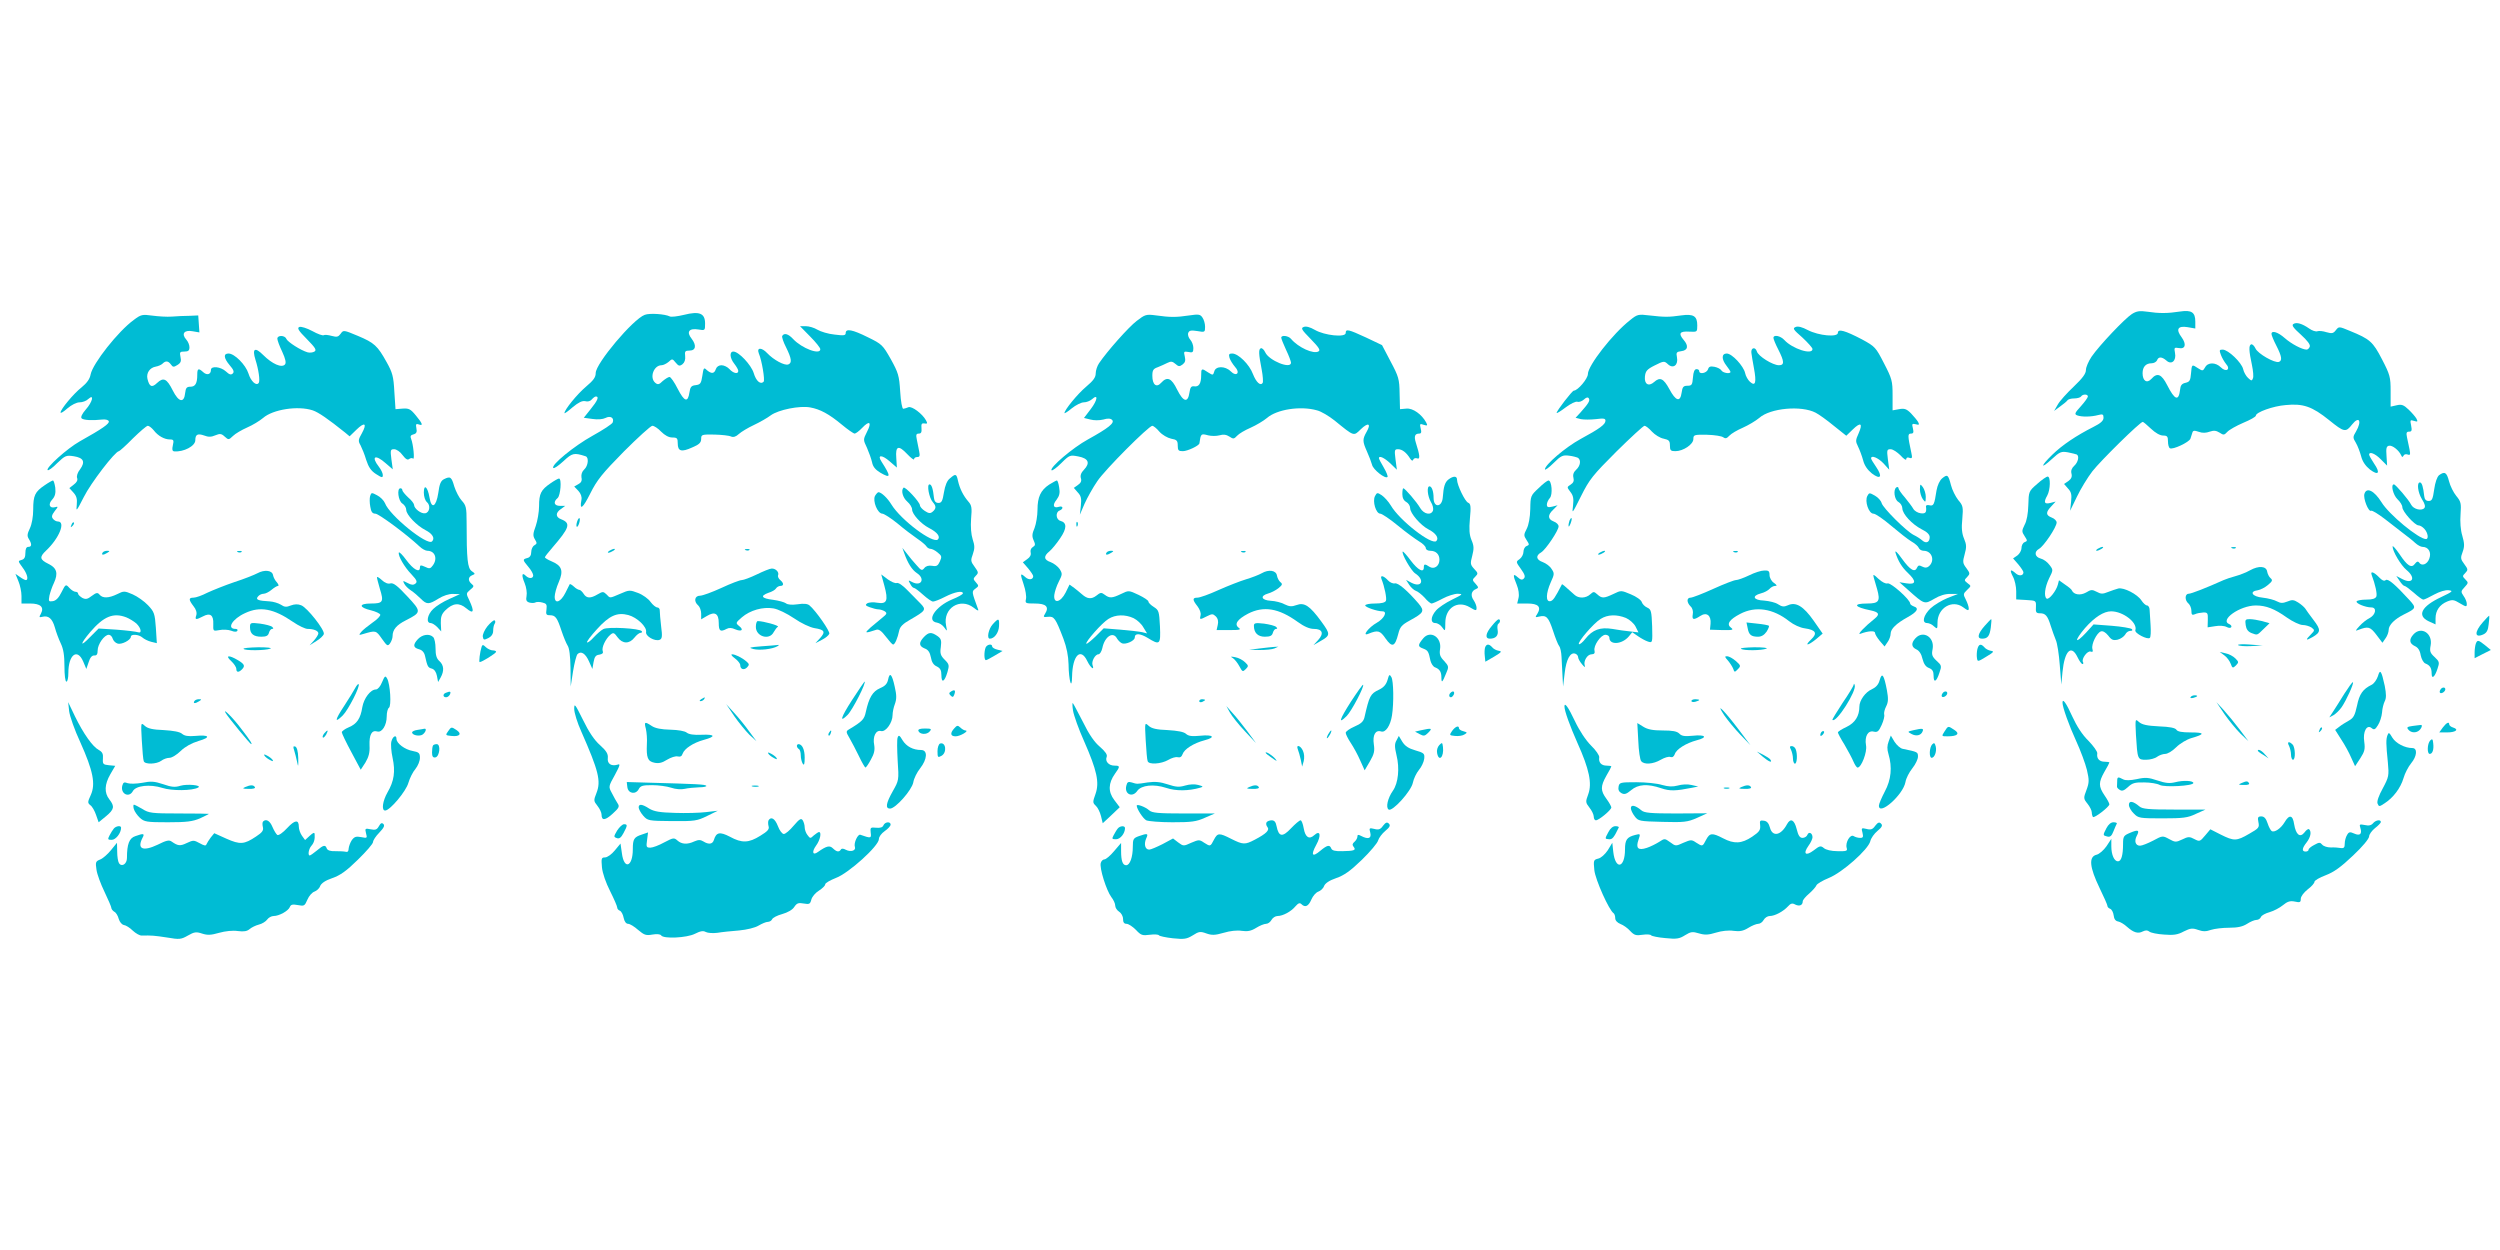 <?xml version="1.0" standalone="no"?>
<!DOCTYPE svg PUBLIC "-//W3C//DTD SVG 20010904//EN"
 "http://www.w3.org/TR/2001/REC-SVG-20010904/DTD/svg10.dtd">
<svg version="1.0" xmlns="http://www.w3.org/2000/svg"
 width="1280pt" height="640pt" viewBox="0 0 1280 640"
 preserveAspectRatio="xMidYMid meet">
<g transform="translate(0,640) scale(0.1,-0.1)"
fill="#00bcd4" stroke="none">
<path d="M10915 4792 c-36 -23 -166 -160 -206 -218 -16 -24 -29 -54 -29 -68 0
-19 -17 -42 -62 -85 -35 -33 -72 -74 -82 -92 l-19 -33 31 23 c17 12 34 26 37
31 4 6 19 10 35 10 16 0 32 5 35 10 8 13 35 13 35 0 0 -5 -16 -28 -36 -50 -32
-35 -34 -41 -18 -47 22 -8 70 -8 107 2 23 6 27 4 27 -14 0 -15 -14 -28 -52
-47 -87 -44 -160 -93 -210 -142 -61 -59 -63 -78 -3 -23 41 38 49 41 83 35 20
-4 40 -9 45 -11 14 -8 7 -40 -13 -58 -13 -12 -18 -25 -14 -40 4 -16 -1 -27
-16 -38 l-22 -15 20 -23 c17 -18 20 -31 16 -68 l-5 -46 35 72 c19 40 55 99 79
130 42 54 244 253 258 253 3 0 22 -16 42 -35 22 -21 46 -35 62 -35 21 0 25 -5
25 -29 0 -17 4 -33 10 -36 14 -9 99 31 105 49 3 9 7 23 10 31 3 11 10 12 33 4
19 -7 37 -6 56 1 21 7 32 6 50 -5 21 -14 24 -13 40 4 9 10 46 31 81 46 36 15
65 31 65 37 0 17 88 49 152 54 90 9 136 -7 223 -77 78 -63 85 -64 118 -22 36
45 51 18 20 -36 -17 -28 -17 -32 -1 -58 9 -15 21 -47 27 -69 7 -28 23 -50 45
-68 44 -33 55 -18 21 31 -14 21 -25 41 -25 45 0 18 31 6 60 -24 l32 -32 -3 49
c-3 40 -1 50 13 53 17 3 50 -23 62 -49 4 -10 8 -11 12 -2 3 7 12 9 21 6 13 -5
15 -1 10 25 -4 18 -10 46 -13 62 -5 24 -3 30 11 30 13 0 15 6 10 31 -6 29 -5
30 15 24 19 -6 20 -4 12 12 -6 10 -24 31 -40 46 -25 24 -36 28 -61 22 l-31 -7
0 79 c0 72 -3 84 -44 163 -47 91 -62 104 -165 146 -55 23 -56 23 -71 4 -13
-17 -20 -19 -48 -11 -18 6 -39 8 -47 5 -8 -3 -27 3 -42 14 -36 25 -65 34 -81
23 -10 -6 0 -20 38 -54 34 -31 50 -52 46 -62 -3 -8 -10 -15 -16 -15 -23 0 -78
29 -112 59 -35 31 -68 41 -68 21 0 -6 11 -33 25 -60 28 -55 31 -76 13 -83 -22
-7 -108 42 -120 69 -6 13 -16 23 -22 21 -13 -5 -12 -32 4 -106 6 -29 9 -60 5
-68 -5 -14 -8 -14 -25 2 -10 9 -22 30 -25 45 -8 34 -77 100 -105 100 -17 0
-18 -3 -9 -27 6 -16 18 -36 26 -46 26 -28 1 -45 -26 -18 -27 27 -67 27 -81 0
-11 -19 -13 -19 -35 -5 -33 22 -33 22 -37 -26 -3 -36 -7 -43 -28 -48 -19 -4
-26 -13 -28 -35 -7 -61 -27 -54 -66 23 -29 57 -51 66 -81 32 -23 -25 -45 -10
-45 29 0 33 17 51 46 51 12 0 24 7 28 15 7 20 25 19 48 -1 26 -24 52 -1 44 39
-5 27 -4 29 19 25 34 -7 41 19 15 55 -31 41 -20 60 30 52 l40 -7 0 35 c0 48
-19 61 -78 52 -64 -10 -108 -10 -167 -1 -41 6 -56 3 -80 -12z"/>
<path d="M3301 4788 c-60 -22 -251 -249 -251 -298 0 -22 -12 -38 -50 -70 -45
-38 -110 -118 -110 -135 0 -4 19 10 42 30 30 25 49 34 64 31 13 -4 27 0 34 9
7 8 16 15 21 15 18 0 8 -22 -27 -65 l-35 -44 44 -6 c28 -4 53 -2 67 5 25 13
46 1 37 -23 -3 -8 -49 -38 -103 -68 -94 -52 -215 -151 -201 -165 4 -4 27 12
52 35 45 42 54 44 113 25 18 -5 14 -49 -7 -68 -11 -10 -16 -25 -14 -40 4 -17
-1 -27 -16 -35 l-21 -12 21 -22 c13 -14 19 -31 16 -46 -11 -58 7 -44 45 32 35
70 61 102 172 215 72 72 138 132 146 132 9 0 29 -13 45 -30 19 -19 39 -30 57
-30 25 0 28 -4 28 -30 0 -41 19 -46 74 -21 36 15 46 25 46 44 0 22 3 23 68 22
37 -1 75 -5 85 -10 12 -5 25 -1 40 13 12 11 47 32 77 46 30 14 70 37 87 50 39
28 147 50 201 40 51 -9 97 -34 162 -88 30 -25 60 -46 66 -46 5 0 23 13 39 30
37 39 50 29 24 -21 -20 -40 -20 -40 0 -82 10 -23 22 -56 26 -74 4 -22 17 -38
42 -53 55 -32 56 -21 6 57 -23 35 2 36 42 1 l37 -32 -3 49 c-5 62 11 68 56 20
19 -20 35 -32 35 -26 0 6 7 11 16 11 13 0 15 6 10 30 -3 17 -9 44 -12 60 -5
24 -3 30 10 30 12 0 16 7 14 28 -2 21 1 26 15 24 15 -3 17 0 8 16 -18 33 -72
74 -90 67 -9 -4 -20 -7 -26 -8 -6 -1 -13 37 -16 88 -5 82 -10 97 -48 166 -41
72 -45 77 -117 112 -80 40 -114 46 -114 22 0 -13 -10 -14 -57 -8 -32 3 -71 15
-88 25 -16 10 -43 18 -60 18 l-29 0 52 -53 c29 -29 52 -58 52 -65 0 -31 -94 4
-139 52 -25 27 -46 33 -56 16 -3 -5 6 -32 20 -59 28 -57 31 -79 11 -87 -19 -7
-75 23 -108 58 -28 30 -55 30 -43 -1 16 -37 32 -137 25 -145 -16 -17 -39 3
-51 44 -13 42 -77 110 -104 110 -21 0 -19 -33 5 -63 11 -14 20 -30 20 -36 0
-18 -25 -13 -45 9 -10 11 -28 20 -41 20 -14 0 -25 -8 -29 -20 -8 -24 -22 -25
-46 -5 -15 15 -17 13 -23 -29 -6 -39 -10 -45 -34 -48 -22 -2 -28 -9 -32 -37
-8 -54 -26 -48 -60 18 -17 34 -36 61 -42 61 -6 0 -22 -10 -35 -21 -18 -18 -25
-20 -38 -9 -31 26 -8 90 32 90 9 0 25 8 36 17 18 17 20 17 36 -3 15 -18 20
-20 35 -9 11 9 16 23 14 42 -3 24 0 28 22 28 33 0 37 27 11 61 -28 35 -13 55
35 47 34 -6 34 -5 34 31 0 52 -29 64 -108 44 -33 -8 -66 -12 -73 -8 -23 12
-103 18 -128 8z"/>
<path d="M685 4762 c-80 -58 -210 -223 -221 -279 -4 -23 -19 -44 -46 -66 -42
-33 -108 -113 -108 -129 0 -6 16 4 35 21 21 18 47 31 62 31 15 0 35 7 45 17
32 29 22 -15 -13 -54 -19 -22 -27 -39 -21 -45 9 -9 52 -12 106 -6 16 2 31 -2
33 -9 4 -12 -31 -37 -149 -103 -64 -36 -175 -136 -164 -147 3 -4 26 12 49 36
41 39 46 41 85 35 50 -8 60 -28 32 -67 -13 -16 -19 -35 -15 -45 4 -10 -2 -22
-17 -33 l-23 -18 21 -23 c16 -18 20 -32 17 -63 -4 -37 -2 -34 36 40 35 71 161
235 180 235 3 0 36 29 71 65 36 35 70 65 77 65 6 0 20 -11 30 -23 22 -29 55
-47 83 -47 19 0 21 -4 15 -30 -5 -21 -3 -30 7 -31 48 -4 108 27 108 57 0 30
12 36 46 24 20 -8 36 -8 56 1 24 10 32 9 48 -6 20 -18 21 -18 43 3 12 12 45
31 72 43 28 12 64 34 82 49 50 44 179 64 254 39 30 -10 80 -45 165 -113 l24
-20 35 34 c42 41 56 33 28 -18 -19 -33 -20 -40 -7 -62 7 -14 21 -47 29 -75 12
-37 25 -56 50 -72 31 -20 35 -20 35 -5 0 9 -9 28 -20 42 -42 54 -19 66 35 18
l36 -31 -7 51 c-6 48 -5 52 14 52 12 0 31 -13 43 -30 16 -21 26 -27 34 -20 7
5 15 6 20 2 9 -8 1 74 -10 101 -6 13 -2 20 12 23 15 4 19 12 15 31 -4 21 -2
25 12 20 24 -9 20 4 -15 46 -27 33 -36 37 -67 35 l-37 -3 -6 90 c-4 78 -10 98
-39 150 -47 85 -64 100 -147 135 -74 31 -75 31 -89 11 -12 -16 -19 -18 -45
-11 -18 5 -36 7 -41 4 -5 -4 -32 6 -59 21 -28 15 -57 24 -66 21 -13 -5 -6 -18
38 -62 44 -45 51 -56 39 -64 -8 -5 -24 -7 -35 -4 -35 10 -102 53 -109 69 -7
19 -46 20 -46 1 0 -8 11 -38 25 -67 17 -37 21 -57 14 -65 -16 -19 -65 2 -111
48 -43 43 -58 34 -40 -24 16 -50 24 -107 17 -118 -12 -19 -41 8 -53 48 -14 44
-71 102 -102 102 -27 0 -25 -23 6 -60 20 -23 24 -34 16 -42 -9 -9 -18 -6 -35
10 -27 25 -77 30 -77 8 0 -23 -20 -29 -39 -12 -25 23 -31 20 -31 -13 0 -44
-10 -61 -35 -61 -19 0 -24 -6 -27 -32 -5 -53 -33 -48 -63 12 -31 62 -48 70
-81 39 -26 -25 -39 -20 -49 21 -7 30 12 58 43 63 12 2 28 9 34 15 16 16 29 15
43 -4 10 -14 14 -15 33 -3 18 11 21 20 16 42 -5 24 -3 27 20 27 20 0 26 5 26
22 0 12 -7 29 -16 39 -27 30 -11 51 32 43 l35 -6 -3 43 -3 44 -45 -2 c-25 0
-65 -2 -90 -4 -25 -2 -70 1 -100 5 -51 7 -58 6 -95 -22z"/>
<path d="M5820 4757 c-41 -31 -152 -156 -193 -217 -9 -13 -17 -37 -17 -52 0
-20 -12 -37 -49 -68 -44 -37 -111 -119 -111 -135 0 -3 17 7 37 24 21 17 49 31
62 31 13 0 32 7 42 16 33 30 29 -4 -6 -50 l-35 -46 33 -8 c18 -5 46 -5 66 0
23 7 37 6 45 -2 15 -15 -19 -42 -124 -100 -77 -42 -198 -145 -186 -158 4 -3
26 13 50 37 42 42 45 42 87 34 52 -10 62 -33 29 -68 -15 -15 -20 -30 -16 -43
5 -14 0 -25 -15 -35 l-21 -15 20 -23 c17 -18 20 -31 16 -68 l-5 -46 24 56 c14
31 43 83 65 115 39 59 264 284 282 284 5 0 22 -13 36 -30 15 -17 42 -32 60
-36 29 -5 34 -10 34 -35 0 -25 4 -29 26 -29 24 0 83 28 85 40 7 50 8 51 45 41
16 -4 42 -4 57 0 20 6 36 4 51 -6 21 -14 24 -13 40 4 10 11 41 29 69 41 29 13
66 35 84 50 50 44 172 63 256 39 21 -5 61 -29 90 -52 102 -83 97 -81 134 -45
38 37 55 30 30 -13 -22 -39 -21 -49 2 -101 11 -24 22 -54 26 -68 5 -24 68 -74
79 -62 3 3 -5 24 -19 48 -14 23 -25 45 -25 48 0 15 27 3 58 -26 l34 -33 -7 53
c-6 48 -5 52 13 52 21 0 43 -17 62 -48 8 -12 13 -13 16 -5 3 7 12 9 20 6 16
-6 14 15 -7 81 -10 32 -5 46 17 46 11 0 13 7 8 26 -6 24 -4 26 15 19 20 -6 21
-4 13 12 -23 42 -68 74 -101 71 l-33 -3 -2 80 c-1 74 -5 87 -46 164 l-44 84
-82 39 c-91 42 -104 45 -104 23 0 -24 -108 -13 -158 16 -24 14 -45 20 -57 15
-16 -6 -11 -14 36 -62 41 -42 51 -57 40 -63 -25 -16 -104 20 -141 64 -13 16
-50 21 -50 6 0 -5 11 -33 25 -63 14 -29 25 -59 25 -65 0 -35 -113 11 -132 53
-6 13 -16 23 -22 21 -13 -4 -12 -28 4 -110 6 -32 8 -62 5 -67 -11 -18 -33 2
-50 45 -18 49 -75 105 -106 105 -16 0 -19 -4 -14 -22 4 -13 17 -33 28 -46 29
-31 8 -53 -22 -23 -28 28 -77 28 -84 -1 -6 -20 -7 -20 -31 -5 -34 23 -36 22
-36 -15 0 -42 -12 -60 -36 -56 -15 2 -20 -5 -24 -32 -8 -54 -31 -49 -63 15
-29 60 -51 69 -82 35 -24 -27 -45 -10 -45 36 0 29 5 36 28 44 15 6 37 16 49
22 18 9 26 8 41 -5 16 -14 21 -15 37 -3 13 10 16 20 11 41 -6 25 -5 27 18 23
22 -5 26 -2 26 20 0 14 -7 33 -16 43 -9 10 -14 26 -10 35 5 12 14 14 46 9 39
-7 40 -6 40 22 0 16 -6 37 -14 48 -11 16 -20 17 -67 10 -66 -10 -98 -10 -169
0 -52 7 -57 5 -100 -28z"/>
<path d="M8345 4760 c-88 -69 -215 -232 -215 -275 0 -24 -52 -85 -72 -85 -8 0
-88 -103 -88 -114 0 -4 21 9 46 28 25 19 52 32 60 29 8 -3 23 2 33 11 13 12
21 14 26 6 7 -11 -2 -26 -43 -72 l-25 -27 27 -7 c15 -3 49 -3 77 0 39 5 49 4
49 -8 0 -19 -30 -41 -128 -94 -77 -42 -182 -132 -182 -155 0 -6 20 8 44 32 38
38 48 42 79 38 19 -2 40 -8 46 -11 17 -11 13 -41 -9 -61 -13 -12 -18 -25 -14
-41 4 -16 0 -26 -14 -35 -20 -13 -20 -13 -2 -37 15 -19 18 -34 14 -70 -6 -46
-5 -44 41 48 43 86 60 107 181 228 73 72 138 132 144 132 6 0 23 -13 38 -30
15 -16 42 -33 60 -36 27 -6 32 -11 32 -35 0 -25 4 -29 28 -29 40 0 92 35 92
62 0 22 4 23 70 22 39 -1 76 -7 83 -13 11 -8 18 -6 31 8 10 11 41 29 69 41 29
13 66 35 84 50 57 51 216 65 289 27 16 -8 58 -38 93 -67 l64 -51 33 32 c41 40
53 32 30 -20 -16 -35 -16 -41 -3 -67 8 -16 20 -48 26 -70 7 -28 23 -50 45 -68
45 -34 56 -17 22 33 -14 20 -26 40 -26 44 0 18 35 4 63 -25 l30 -33 -7 53 c-6
48 -5 52 14 52 12 0 34 -15 51 -32 16 -18 29 -26 29 -19 0 8 6 11 16 7 14 -5
16 -1 10 26 -19 88 -19 98 -2 98 13 0 15 6 10 27 -6 23 -4 25 14 21 18 -5 20
-3 13 11 -5 9 -22 29 -37 45 -23 23 -34 26 -61 21 l-33 -6 0 78 c0 72 -3 84
-44 163 -42 82 -46 86 -112 122 -88 46 -124 56 -124 34 0 -24 -98 -15 -154 14
-28 15 -50 21 -62 16 -17 -7 -13 -13 34 -54 28 -26 52 -53 52 -59 0 -32 -103
1 -144 46 -20 22 -56 29 -56 11 0 -6 11 -33 25 -60 31 -61 32 -80 3 -80 -31 0
-106 46 -113 71 -8 25 -31 19 -28 -7 1 -10 7 -46 13 -78 14 -75 8 -96 -20 -71
-10 9 -22 29 -25 45 -8 36 -67 100 -94 100 -27 0 -28 -29 -1 -63 11 -14 20
-28 20 -31 0 -12 -39 -6 -47 8 -4 7 -20 15 -35 18 -21 4 -29 1 -33 -13 -7 -20
-45 -27 -45 -9 0 6 -6 10 -14 10 -10 0 -16 -14 -18 -42 -3 -38 -6 -43 -28 -43
-21 0 -26 -6 -30 -35 -7 -51 -30 -44 -63 18 -30 55 -48 63 -78 36 -28 -25 -51
-11 -47 28 3 28 10 37 50 57 46 23 49 24 68 6 27 -25 54 -4 46 36 -5 24 -2 28
22 31 34 4 39 27 12 58 -28 33 -20 45 29 42 41 -2 41 -2 41 32 0 48 -19 60
-83 51 -63 -9 -84 -9 -162 0 -57 7 -62 6 -100 -25z"/>
<path d="M12488 3967 c-10 -8 -20 -37 -25 -73 -7 -49 -11 -59 -28 -59 -14 0
-21 8 -23 25 -5 47 -12 70 -22 70 -17 0 -11 -52 11 -87 15 -23 18 -38 11 -45
-15 -15 -55 -5 -67 18 -12 25 -80 104 -88 104 -18 0 -4 -55 18 -76 14 -13 25
-31 25 -41 0 -22 64 -93 83 -93 8 0 21 -8 30 -18 18 -20 23 -52 8 -52 -37 0
-190 126 -228 189 -37 59 -76 78 -87 43 -8 -23 21 -95 34 -87 5 3 36 -16 70
-42 34 -26 78 -60 98 -76 20 -15 47 -36 58 -47 12 -11 29 -20 37 -20 31 0 47
-28 35 -60 -10 -30 -40 -41 -53 -19 -5 6 -12 4 -20 -7 -18 -25 -39 -12 -79 48
-20 29 -36 47 -36 40 0 -25 43 -97 71 -120 49 -40 33 -75 -21 -47 l-31 16 17
-25 c9 -14 20 -26 25 -26 5 0 26 -16 48 -35 21 -19 43 -35 48 -35 6 0 31 12
56 26 28 15 57 24 74 22 25 -3 21 -7 -38 -35 -101 -47 -126 -95 -64 -124 l35
-16 0 31 c0 40 21 70 59 86 27 11 35 10 66 -9 32 -19 35 -19 35 -3 0 10 -7 28
-16 40 -15 22 -15 25 5 46 19 21 20 23 4 39 -16 16 -16 18 -1 33 15 16 15 19
-5 46 -19 25 -20 32 -8 63 10 28 9 43 -2 82 -9 29 -12 72 -9 110 4 56 2 65
-22 94 -14 17 -31 51 -37 75 -12 46 -22 52 -51 31z"/>
<path d="M4864 3951 c-15 -11 -25 -36 -31 -72 -7 -44 -12 -54 -28 -54 -14 0
-21 8 -23 25 -5 48 -12 70 -23 70 -15 0 -2 -70 17 -91 18 -20 18 -33 -1 -49
-12 -10 -20 -9 -40 4 -14 9 -25 22 -25 29 -1 17 -76 98 -84 90 -14 -14 -4 -51
19 -71 14 -12 25 -30 25 -41 0 -23 45 -73 86 -94 43 -22 60 -45 46 -59 -24
-24 -189 99 -238 179 -20 33 -51 62 -66 63 -4 0 -12 -9 -18 -19 -13 -26 13
-91 38 -91 9 -1 44 -23 77 -50 33 -28 78 -62 100 -77 22 -15 44 -33 48 -40 4
-7 14 -13 21 -13 8 0 24 -8 37 -19 21 -17 22 -21 11 -46 -10 -22 -17 -26 -39
-22 -18 3 -32 -1 -40 -11 -12 -15 -16 -14 -40 14 -16 17 -38 44 -50 60 l-23
29 10 -28 c18 -51 39 -84 64 -101 45 -29 23 -71 -24 -46 -20 11 -21 10 -10 -9
6 -12 14 -21 19 -21 5 0 26 -16 47 -35 21 -19 44 -35 51 -35 8 0 36 11 63 25
49 25 90 32 90 17 0 -5 -25 -19 -55 -31 -86 -36 -135 -111 -77 -119 12 -2 29
-13 37 -25 15 -21 15 -21 9 10 -18 88 72 146 142 91 18 -15 26 -17 22 -8 -33
91 -34 91 -14 106 18 13 18 15 3 32 -15 17 -15 19 -1 34 15 15 14 18 -6 46
-20 27 -21 33 -9 65 10 29 10 43 -1 76 -8 25 -11 64 -8 105 5 56 3 69 -14 88
-26 30 -44 66 -53 106 -8 37 -12 38 -41 13z"/>
<path d="M9944 3951 c-13 -11 -24 -35 -29 -62 -11 -73 -15 -81 -36 -76 -11 3
-19 0 -18 -6 4 -31 -2 -38 -27 -35 -15 2 -32 12 -38 23 -6 11 -26 37 -43 58
-18 20 -33 42 -33 48 0 5 -4 7 -10 4 -18 -11 -11 -64 10 -75 11 -6 20 -21 20
-33 1 -29 49 -81 99 -107 27 -13 41 -27 41 -40 0 -26 -18 -35 -38 -17 -9 8
-29 21 -44 28 -39 20 -157 138 -164 163 -3 12 -18 29 -34 38 -28 16 -30 16
-39 -1 -15 -27 7 -91 31 -91 11 0 51 -28 91 -62 39 -33 86 -70 103 -80 18 -10
35 -25 38 -33 3 -8 14 -15 25 -15 43 0 60 -52 26 -80 -10 -8 -19 -8 -33 -1
-15 8 -21 7 -26 -4 -11 -28 -35 -15 -77 43 -25 35 -38 47 -34 32 13 -42 32
-74 64 -104 44 -42 41 -60 -6 -53 l-38 6 45 -40 c83 -74 83 -74 133 -45 28 17
58 26 83 25 l39 0 -54 -21 c-29 -12 -69 -36 -87 -53 -36 -35 -46 -75 -17 -75
9 0 25 -7 35 -17 17 -15 18 -14 18 19 0 75 75 120 131 79 24 -18 29 -19 29 -6
0 9 -7 29 -15 45 -14 27 -14 30 7 50 21 20 21 20 2 34 -18 14 -18 16 -2 32 15
16 15 19 -4 45 -19 25 -20 32 -9 71 10 36 10 49 -3 80 -11 26 -14 54 -9 101 5
61 4 68 -21 97 -14 18 -31 52 -37 76 -14 54 -18 57 -45 35z"/>
<path d="M2274 3947 c-17 -8 -24 -25 -30 -71 -11 -72 -35 -85 -45 -23 -9 54
-29 72 -29 25 0 -20 7 -41 15 -48 21 -17 15 -54 -8 -58 -20 -4 -57 24 -57 43
0 6 -13 24 -30 38 -16 15 -30 32 -30 37 0 6 -4 10 -10 10 -19 0 -11 -65 10
-78 11 -7 20 -21 20 -33 0 -24 53 -80 98 -103 37 -19 50 -42 34 -58 -24 -24
-218 133 -241 196 -6 14 -24 32 -40 40 -28 15 -30 15 -36 -4 -3 -10 -3 -35 1
-55 4 -26 11 -35 26 -35 17 0 160 -106 225 -167 13 -13 32 -23 41 -23 39 0 54
-40 28 -75 -12 -17 -18 -18 -40 -7 -22 10 -26 9 -26 -4 0 -29 -34 -10 -70 39
-19 26 -36 43 -38 38 -5 -16 28 -74 65 -112 27 -29 31 -38 20 -47 -10 -8 -20
-8 -40 3 -25 13 -26 13 -17 -4 5 -10 20 -25 34 -34 14 -9 36 -28 50 -42 31
-31 41 -31 91 0 24 15 54 25 75 24 l35 -1 -55 -25 c-30 -13 -67 -36 -82 -51
-30 -28 -38 -72 -13 -72 8 0 23 -10 34 -21 l20 -22 -2 42 c-1 32 4 47 23 66
39 38 71 41 108 10 37 -31 42 -17 15 41 -17 35 -17 36 4 54 20 16 21 20 8 30
-20 17 -19 36 3 45 16 6 16 8 -3 21 -21 16 -26 57 -26 252 0 74 -3 85 -25 109
-13 14 -30 47 -38 72 -14 49 -20 54 -52 38z"/>
<path d="M7416 3945 c-18 -14 -25 -36 -29 -92 -4 -51 -47 -54 -47 -3 0 34 -9
60 -21 60 -15 0 -10 -50 7 -80 10 -15 14 -35 11 -44 -10 -26 -46 -19 -65 12
-19 33 -79 102 -87 102 -3 0 -5 -13 -5 -30 0 -19 7 -33 20 -40 11 -6 20 -20
20 -32 0 -26 54 -88 93 -108 38 -19 56 -45 41 -60 -23 -23 -189 106 -233 182
-12 20 -33 43 -46 52 -23 15 -25 15 -35 -4 -14 -27 5 -90 27 -90 8 0 49 -27
90 -61 41 -34 91 -70 109 -81 19 -11 34 -26 34 -34 0 -8 10 -14 23 -14 29 0
47 -18 47 -46 0 -32 -27 -51 -51 -36 -24 16 -29 15 -29 -3 0 -30 -30 -14 -67
35 -20 27 -39 48 -41 46 -8 -9 43 -99 64 -112 50 -33 34 -75 -19 -48 l-28 15
16 -25 c9 -14 25 -28 34 -31 10 -3 30 -19 45 -35 14 -17 30 -30 36 -30 5 0 30
11 56 25 26 14 61 25 78 25 28 -1 26 -3 -29 -30 -33 -16 -70 -41 -82 -55 -29
-33 -30 -65 -4 -65 11 0 27 -10 35 -22 15 -22 16 -21 16 23 0 77 63 117 125
80 32 -19 35 -19 35 -3 0 10 -7 27 -15 39 -17 24 -12 48 12 57 14 6 14 9 -2
27 -17 18 -18 21 -2 36 16 16 15 19 -5 40 -20 22 -21 27 -10 68 9 36 9 50 -4
80 -11 27 -13 54 -8 110 6 62 4 76 -9 81 -16 6 -57 91 -57 118 0 20 -19 20
-44 1z"/>
<path d="M10430 3922 c-43 -37 -43 -39 -45 -108 -1 -42 -8 -82 -19 -101 -15
-31 -15 -35 0 -58 15 -23 15 -25 0 -31 -9 -3 -16 -17 -16 -30 0 -12 -10 -30
-21 -38 l-22 -15 27 -31 c14 -17 26 -35 26 -40 0 -18 -22 -21 -39 -6 -28 25
-33 19 -15 -16 10 -18 17 -52 17 -75 l0 -42 51 -3 c51 -3 51 -3 50 -35 -2 -28
1 -33 21 -33 28 0 39 -13 55 -65 7 -22 18 -53 25 -70 8 -16 17 -75 21 -130 l8
-100 6 65 c11 109 45 142 77 75 9 -19 21 -35 25 -35 5 0 6 5 3 10 -10 16 23
60 39 54 11 -4 13 0 9 14 -6 24 22 81 43 89 10 4 24 -4 38 -21 17 -23 26 -26
49 -21 15 4 32 16 38 26 5 11 17 19 26 19 11 0 13 3 8 9 -6 5 -52 13 -103 17
l-93 7 -39 -43 c-58 -62 -61 -42 -5 24 49 56 96 86 134 86 62 0 137 -59 124
-97 -5 -15 63 -50 74 -39 5 4 6 33 4 64 -2 32 -4 67 -5 80 0 12 -7 22 -13 22
-7 0 -20 12 -29 26 -21 32 -90 67 -118 61 -11 -3 -35 -11 -53 -18 -27 -11 -36
-11 -58 1 -23 12 -29 12 -55 -4 -29 -16 -62 -11 -72 11 -1 5 -17 18 -35 30
l-31 22 -6 -23 c-8 -31 -45 -78 -57 -71 -15 10 -10 57 12 103 22 44 22 44 2
70 -11 15 -31 29 -44 32 -31 8 -36 35 -9 50 24 13 90 111 90 135 0 8 -11 20
-25 25 -31 12 -32 27 -2 58 l22 24 -27 -7 c-31 -8 -36 3 -16 38 16 29 18 97 2
97 -6 0 -31 -17 -54 -38z"/>
<path d="M2818 3925 c-48 -33 -58 -52 -58 -117 0 -29 -8 -75 -17 -101 -15 -40
-15 -51 -4 -69 11 -18 11 -22 -3 -30 -9 -5 -16 -20 -16 -34 0 -17 -7 -28 -20
-31 -25 -7 -25 -9 5 -45 14 -16 25 -36 25 -44 0 -17 -22 -18 -38 -2 -20 20
-23 3 -6 -37 9 -22 13 -51 10 -66 -4 -22 -1 -29 14 -34 11 -3 25 -3 30 0 6 4
23 4 37 0 21 -5 24 -10 21 -35 -4 -26 -1 -30 18 -30 28 0 37 -13 59 -80 10
-30 24 -64 31 -75 9 -13 14 -53 15 -115 l1 -95 12 78 c7 42 17 82 23 88 18 18
41 3 59 -38 l17 -38 6 35 c5 27 11 36 29 38 16 3 22 8 18 18 -7 18 15 64 39
84 15 13 20 11 37 -13 25 -34 60 -35 86 -2 11 14 25 25 32 25 6 0 9 4 6 8 -9
15 -174 24 -197 11 -12 -6 -33 -25 -49 -42 -16 -18 -31 -29 -34 -26 -4 3 19
33 50 67 64 71 104 88 161 73 45 -12 96 -61 91 -87 -4 -21 44 -49 69 -40 13 5
15 17 8 69 -4 34 -7 70 -7 80 1 9 -5 17 -13 17 -7 0 -23 13 -34 28 -11 16 -40
37 -64 46 -42 16 -46 16 -91 -4 -57 -24 -51 -24 -71 -3 -16 15 -19 15 -45 0
-37 -22 -57 -21 -72 3 -7 11 -17 20 -22 20 -5 0 -18 7 -28 17 -10 9 -19 14
-21 12 -1 -2 -11 -22 -22 -44 -24 -48 -55 -60 -55 -20 0 14 9 48 21 75 25 58
16 84 -37 106 -19 8 -34 17 -34 21 0 3 17 25 38 49 88 102 96 125 46 145 -30
11 -31 33 -2 53 l22 16 -27 0 c-30 0 -36 20 -12 40 15 13 22 100 7 100 -4 0
-24 -11 -44 -25z"/>
<path d="M228 3915 c-49 -33 -58 -52 -58 -124 0 -36 -7 -75 -17 -96 -14 -29
-15 -40 -5 -55 16 -26 15 -40 -3 -40 -10 0 -15 -10 -15 -31 0 -22 -5 -32 -20
-36 -19 -5 -18 -6 5 -38 24 -31 33 -65 17 -65 -4 0 -18 7 -30 16 l-23 16 15
-37 c9 -21 16 -55 16 -76 l0 -39 44 0 c53 0 73 -18 56 -51 -11 -20 -10 -21 7
-17 31 8 51 -9 64 -55 6 -23 20 -60 30 -81 14 -29 19 -62 19 -118 0 -45 4 -78
10 -78 6 0 10 20 10 45 0 93 46 128 76 58 l16 -38 12 35 c7 23 17 35 29 34 12
-1 17 6 17 26 0 31 34 80 57 80 8 0 17 -9 20 -20 3 -10 14 -22 25 -25 20 -7
68 18 68 35 0 15 41 12 59 -4 9 -8 29 -18 45 -22 l29 -7 -5 79 c-5 73 -9 82
-40 115 -19 20 -54 45 -79 56 -42 18 -45 18 -79 1 -43 -21 -74 -22 -90 -3 -10
12 -16 12 -40 -6 -22 -17 -31 -19 -49 -10 -11 7 -21 16 -21 21 0 6 -6 10 -13
10 -8 0 -22 9 -32 20 -18 20 -19 20 -40 -22 -14 -29 -29 -44 -45 -46 -21 -3
-22 -1 -17 28 4 17 14 47 23 65 23 50 15 77 -28 98 -45 22 -47 35 -12 68 67
63 102 149 60 149 -8 0 -19 6 -25 14 -8 10 -6 19 9 39 19 24 19 25 1 20 -28
-7 -36 16 -13 40 14 16 18 32 15 60 -3 20 -8 37 -12 37 -3 0 -23 -11 -43 -25z
m419 -676 c15 -6 38 -20 51 -31 25 -24 30 -53 8 -45 -8 3 -56 9 -108 13 l-93
6 -43 -43 c-54 -56 -54 -39 0 25 69 80 118 101 185 75z"/>
<path d="M5372 3919 c-44 -29 -60 -64 -60 -129 0 -30 -7 -72 -15 -93 -13 -30
-14 -43 -5 -63 10 -22 9 -27 -4 -35 -9 -5 -14 -17 -11 -28 3 -12 -3 -24 -18
-34 l-22 -16 27 -31 c14 -17 26 -35 26 -40 0 -18 -22 -21 -39 -6 -28 25 -29
20 -10 -36 10 -29 15 -63 12 -75 -5 -22 -2 -23 46 -23 57 0 74 -17 52 -52 -11
-17 -9 -19 15 -16 31 3 38 -6 79 -113 16 -43 25 -87 26 -130 1 -84 17 -137 18
-63 2 109 44 151 78 79 16 -33 38 -51 27 -21 -7 19 13 56 30 56 7 0 16 14 20
32 12 59 55 87 75 49 6 -10 17 -21 26 -25 19 -7 65 13 65 30 0 23 26 22 66 -2
63 -39 67 -35 63 59 -4 77 -6 83 -31 99 -16 10 -28 22 -28 28 0 6 -23 21 -50
34 -51 24 -51 24 -90 5 -46 -22 -59 -23 -84 -4 -17 13 -22 12 -43 -5 -25 -19
-46 -17 -73 7 -8 7 -26 22 -39 32 l-25 18 -20 -41 c-26 -51 -63 -59 -58 -12 2
16 12 47 23 68 19 37 19 41 4 65 -9 13 -30 29 -46 35 -35 12 -37 30 -6 55 12
10 37 40 55 67 35 51 35 80 2 89 -24 6 -27 45 -5 53 22 9 18 26 -4 19 -28 -9
-34 9 -11 37 14 19 18 34 13 62 -3 20 -8 36 -12 36 -3 0 -21 -10 -39 -21z
m432 -684 c18 -9 40 -29 50 -47 l19 -31 -24 6 c-13 3 -63 9 -111 13 l-87 7
-42 -42 c-23 -22 -44 -39 -47 -37 -7 8 81 108 113 127 36 23 86 24 129 4z"/>
<path d="M7878 3901 c-41 -38 -42 -40 -43 -107 -1 -44 -8 -81 -18 -101 -16
-31 -16 -35 -1 -58 15 -23 15 -25 0 -31 -9 -3 -16 -17 -16 -30 0 -12 -9 -29
-20 -37 -19 -13 -19 -14 7 -50 20 -28 24 -40 15 -49 -9 -9 -16 -7 -32 7 -24
22 -25 10 -4 -40 9 -22 13 -49 9 -66 l-7 -29 52 0 c56 0 73 -17 51 -53 -12
-18 -11 -19 9 -14 37 9 48 -2 71 -71 12 -37 26 -73 32 -80 6 -7 11 -32 12 -55
1 -23 3 -67 5 -97 l3 -55 8 68 c8 71 29 110 55 100 8 -3 14 -11 14 -18 0 -7 9
-23 20 -36 12 -15 18 -18 14 -7 -8 23 13 58 35 58 13 0 18 6 15 18 -7 25 32
82 56 82 11 0 20 -7 20 -15 0 -39 65 -35 100 7 l17 21 29 -20 c16 -11 39 -24
52 -28 23 -7 23 -7 21 78 -3 77 -5 87 -25 96 -12 5 -25 18 -28 28 -3 11 -29
29 -56 40 -50 21 -50 21 -89 2 -49 -23 -59 -24 -83 -2 -17 15 -19 15 -36 0
-23 -21 -60 -22 -81 -2 -54 49 -63 56 -64 53 -35 -68 -45 -83 -59 -86 -25 -5
-23 40 2 97 19 41 19 46 4 68 -8 14 -29 29 -45 35 -34 12 -38 33 -8 50 24 15
89 112 89 133 0 9 -11 20 -25 25 -31 12 -32 33 -2 61 l22 22 -27 -7 c-22 -5
-28 -3 -28 11 0 9 7 24 15 33 16 17 10 90 -7 90 -5 0 -28 -17 -50 -39z m447
-665 c18 -8 41 -28 49 -44 l15 -30 -42 5 c-23 2 -64 8 -92 13 -62 10 -101 -4
-138 -51 -14 -18 -29 -30 -33 -27 -9 9 75 107 111 129 36 23 83 24 130 5z"/>
<path d="M9830 3894 c0 -16 7 -39 15 -50 14 -18 14 -17 15 12 0 16 -7 39 -15
50 -14 18 -14 17 -15 -12z"/>
<path d="M2955 3730 c-4 -12 -5 -24 -2 -27 3 -2 8 5 12 17 4 12 5 24 2 27 -3
2 -8 -5 -12 -17z"/>
<path d="M8036 3735 c-3 -9 -6 -22 -5 -28 0 -7 5 -1 10 12 5 13 8 26 5 28 -2
2 -6 -3 -10 -12z"/>
<path d="M366 3713 c-6 -14 -5 -15 5 -6 7 7 10 15 7 18 -3 3 -9 -2 -12 -12z"/>
<path d="M5511 3714 c0 -11 3 -14 6 -6 3 7 2 16 -1 19 -3 4 -6 -2 -5 -13z"/>
<path d="M10740 3590 c-8 -5 -10 -10 -5 -10 6 0 17 5 25 10 8 5 11 10 5 10 -5
0 -17 -5 -25 -10z"/>
<path d="M11428 3593 c7 -3 16 -2 19 1 4 3 -2 6 -13 5 -11 0 -14 -3 -6 -6z"/>
<path d="M3120 3580 c-8 -5 -10 -10 -5 -10 6 0 17 5 25 10 8 5 11 10 5 10 -5
0 -17 -5 -25 -10z"/>
<path d="M3818 3583 c7 -3 16 -2 19 1 4 3 -2 6 -13 5 -11 0 -14 -3 -6 -6z"/>
<path d="M525 3570 c-8 -13 5 -13 25 0 13 8 13 10 -2 10 -9 0 -20 -4 -23 -10z"/>
<path d="M1218 3573 c7 -3 16 -2 19 1 4 3 -2 6 -13 5 -11 0 -14 -3 -6 -6z"/>
<path d="M5665 3570 c-8 -13 5 -13 25 0 13 8 13 10 -2 10 -9 0 -20 -4 -23 -10z"/>
<path d="M6358 3573 c7 -3 16 -2 19 1 4 3 -2 6 -13 5 -11 0 -14 -3 -6 -6z"/>
<path d="M8190 3570 c-8 -5 -10 -10 -5 -10 6 0 17 5 25 10 8 5 11 10 5 10 -5
0 -17 -5 -25 -10z"/>
<path d="M8878 3573 c7 -3 16 -2 19 1 4 3 -2 6 -13 5 -11 0 -14 -3 -6 -6z"/>
<path d="M11520 3480 c-19 -11 -53 -24 -75 -30 -22 -6 -49 -15 -60 -20 -89
-40 -166 -70 -179 -70 -20 0 -21 -34 -1 -50 8 -7 15 -24 15 -37 0 -20 3 -24
18 -18 9 5 28 8 42 9 23 1 25 -3 24 -38 l-1 -38 39 6 c21 4 47 2 58 -4 11 -6
21 -6 24 -1 3 5 -1 11 -9 15 -54 20 53 96 135 96 52 0 96 -17 159 -62 30 -21
66 -38 81 -38 14 0 34 -6 45 -13 17 -13 17 -15 -3 -35 -30 -30 -27 -34 8 -14
43 25 44 37 5 88 -19 25 -38 51 -42 58 -5 7 -20 21 -36 31 -23 15 -32 15 -56
5 -23 -9 -34 -9 -53 1 -12 7 -45 16 -73 19 -54 5 -71 32 -25 38 13 2 37 14 52
27 23 19 25 25 13 35 -7 6 -15 21 -17 33 -4 29 -43 32 -88 7z"/>
<path d="M3875 3459 c-33 -16 -68 -29 -77 -29 -10 0 -57 -18 -104 -40 -48 -22
-97 -40 -110 -40 -28 0 -33 -30 -9 -50 8 -7 15 -26 15 -42 l0 -29 29 17 c41
25 61 13 61 -36 0 -41 8 -47 40 -30 13 7 27 6 44 -2 33 -14 46 -3 20 17 -18
15 -18 16 14 44 43 37 108 55 162 46 24 -4 69 -26 106 -51 36 -25 81 -46 104
-50 52 -8 58 -19 29 -51 l-24 -26 33 17 c18 9 35 23 38 31 5 12 -68 117 -101
145 -10 9 -30 11 -62 6 -28 -4 -51 -2 -59 5 -8 6 -37 14 -66 18 -59 7 -68 20
-23 36 17 5 34 15 38 22 4 7 15 13 22 13 19 0 19 14 0 30 -9 7 -14 19 -11 25
6 16 -13 35 -33 34 -9 0 -43 -14 -76 -30z"/>
<path d="M1318 3465 c-15 -8 -67 -29 -117 -45 -50 -17 -112 -42 -140 -55 -27
-14 -58 -25 -70 -25 -26 0 -26 -10 0 -44 13 -16 18 -33 14 -46 -8 -24 -3 -25
34 -6 37 20 55 7 53 -39 -1 -37 -1 -37 32 -31 18 4 45 2 59 -3 17 -7 28 -7 32
-1 4 6 -1 10 -9 10 -47 0 -17 51 49 81 77 36 146 23 245 -45 29 -20 63 -36 75
-36 32 0 55 -10 55 -23 0 -6 -10 -22 -22 -36 l-23 -25 35 22 c19 11 36 28 38
36 5 21 -86 136 -116 147 -17 7 -34 6 -53 -1 -22 -9 -32 -9 -51 4 -13 8 -39
16 -58 17 -59 3 -73 9 -59 25 6 8 19 14 29 14 9 0 27 9 40 20 13 11 28 20 33
20 6 0 3 8 -5 18 -9 9 -18 26 -20 37 -4 25 -43 30 -80 10z"/>
<path d="M6460 3465 c-14 -8 -50 -22 -80 -31 -30 -9 -94 -34 -141 -55 -48 -22
-96 -39 -108 -39 -26 0 -27 -10 0 -44 12 -16 19 -35 16 -46 -6 -24 -4 -24 33
-5 26 13 30 13 45 -1 11 -11 14 -26 10 -43 l-6 -27 65 0 c54 0 62 2 48 12 -24
18 -7 43 48 72 80 41 157 28 254 -42 33 -24 61 -36 83 -36 44 0 53 -23 22 -57
l-24 -26 33 19 c55 31 55 36 7 102 -59 81 -87 99 -127 84 -25 -9 -36 -8 -61 4
-16 9 -48 17 -71 18 -48 3 -56 25 -14 37 15 4 39 16 53 27 21 17 23 22 10 32
-7 6 -15 21 -17 33 -4 27 -42 33 -78 12z"/>
<path d="M8955 3454 c-27 -13 -58 -24 -67 -24 -9 0 -61 -20 -116 -45 -55 -25
-107 -45 -116 -45 -21 0 -21 -24 0 -45 10 -9 14 -26 11 -40 -5 -29 4 -31 38
-9 33 22 57 3 53 -40 l-3 -30 63 -2 c53 -1 60 1 45 12 -25 18 -9 42 47 71 78
41 168 28 251 -38 23 -18 56 -33 79 -36 57 -8 67 -25 33 -57 -37 -35 -17 -33
26 2 l33 28 -46 66 c-52 74 -91 98 -132 79 -20 -9 -30 -8 -50 5 -13 9 -46 17
-72 19 -55 2 -65 24 -16 37 17 4 37 15 44 23 7 8 20 15 28 15 12 0 11 4 -6 16
-12 8 -22 26 -22 40 0 20 -5 24 -27 23 -16 0 -50 -11 -78 -25z"/>
<path d="M12143 3456 c18 -47 29 -97 24 -110 -5 -11 -20 -16 -51 -16 -25 0
-47 -4 -50 -9 -6 -10 45 -31 75 -31 30 0 23 -37 -8 -54 -16 -8 -39 -26 -53
-42 -22 -24 -22 -26 -5 -19 50 19 60 17 92 -25 l31 -41 16 23 c9 12 16 32 16
43 0 25 31 56 80 80 61 30 62 33 27 72 -75 82 -111 112 -122 103 -8 -7 -19 -2
-35 15 -26 27 -45 33 -37 11z"/>
<path d="M4528 3401 c21 -77 13 -95 -36 -87 -20 4 -44 2 -52 -3 -11 -8 -9 -12
13 -20 16 -6 36 -11 45 -11 9 0 24 -5 32 -10 13 -9 11 -14 -13 -33 -15 -12
-42 -35 -60 -50 -33 -30 -30 -31 31 -11 12 3 26 -7 47 -35 17 -22 33 -41 38
-41 9 0 23 33 31 72 4 19 20 35 54 54 83 48 86 52 54 85 -15 15 -45 46 -67 68
-23 24 -45 39 -54 36 -7 -3 -28 6 -46 19 l-33 25 16 -58z"/>
<path d="M9593 3445 c3 -11 11 -39 18 -62 17 -61 9 -73 -51 -73 -76 0 -67 -18
17 -35 43 -9 49 -20 22 -42 -54 -43 -93 -85 -74 -78 40 15 75 17 75 5 0 -7 11
-25 24 -41 l25 -29 15 22 c9 12 16 32 16 43 0 25 29 53 87 85 49 27 60 46 32
55 -10 4 -19 10 -19 15 0 20 -100 109 -116 103 -9 -3 -27 6 -46 23 -25 24 -29
26 -25 9z"/>
<path d="M1930 3444 c0 -5 7 -31 15 -59 21 -67 16 -75 -46 -75 -63 0 -63 -20
1 -35 24 -6 45 -16 47 -22 2 -6 -16 -25 -40 -41 -24 -17 -50 -38 -58 -48 -13
-16 -12 -17 11 -10 64 19 65 19 95 -24 27 -38 30 -40 42 -24 7 10 13 26 13 37
0 33 20 57 68 81 80 41 81 44 7 123 -50 54 -71 70 -86 66 -13 -4 -29 3 -44 17
-14 13 -25 19 -25 14z"/>
<path d="M7073 3436 c16 -40 28 -100 23 -112 -4 -9 -22 -14 -56 -14 -27 0 -50
-4 -50 -10 0 -9 61 -30 88 -30 27 0 10 -36 -28 -58 -43 -24 -79 -72 -44 -57
49 20 60 17 88 -24 34 -48 48 -43 65 23 9 36 17 46 59 69 73 40 77 48 45 87
-56 65 -105 108 -122 103 -9 -2 -25 5 -35 16 -22 24 -41 28 -33 7z"/>
<path d="M12712 3214 c-44 -50 -43 -83 3 -62 17 8 24 21 27 52 3 22 4 42 3 43
-1 2 -16 -13 -33 -33z"/>
<path d="M2496 3194 c-15 -19 -26 -43 -24 -54 3 -17 6 -18 28 -7 16 8 25 21
25 37 0 14 3 30 8 37 4 6 4 14 -1 17 -4 2 -20 -11 -36 -30z"/>
<path d="M5083 3204 c-22 -24 -32 -74 -15 -74 23 0 45 30 47 63 2 43 -2 44
-32 11z"/>
<path d="M7638 3195 c-32 -37 -36 -65 -10 -65 30 0 45 16 40 44 -3 15 -1 29 3
32 11 6 12 24 2 23 -5 0 -20 -15 -35 -34z"/>
<path d="M10161 3195 c-35 -40 -40 -65 -13 -65 29 0 39 13 45 58 3 23 4 42 2
42 -2 0 -17 -16 -34 -35z"/>
<path d="M11498 3199 c3 -21 12 -33 29 -40 32 -12 28 -13 63 21 l30 29 -38 11
c-20 5 -49 10 -63 10 -23 0 -25 -3 -21 -31z"/>
<path d="M3870 3190 c0 -49 69 -70 91 -27 7 12 16 25 22 28 8 6 -75 29 -103
29 -6 0 -10 -13 -10 -30z"/>
<path d="M1280 3188 c0 -33 18 -48 58 -48 25 0 35 5 39 20 3 11 10 20 16 20 8
0 8 3 1 10 -6 6 -34 13 -62 17 -50 6 -52 5 -52 -19z"/>
<path d="M6420 3196 c0 -36 20 -56 56 -56 27 0 37 5 41 20 3 11 10 20 16 20 8
0 8 3 1 10 -6 6 -34 13 -62 17 -45 5 -52 3 -52 -11z"/>
<path d="M8948 3184 c6 -34 18 -44 53 -44 18 0 32 9 44 26 9 14 14 28 12 30
-3 3 -30 8 -60 11 l-55 6 6 -29z"/>
<path d="M12357 3152 c-24 -26 -21 -47 7 -60 16 -7 26 -22 30 -47 4 -20 15
-39 24 -42 23 -9 32 -23 32 -51 0 -32 16 -19 30 24 11 32 10 37 -15 60 -23 21
-26 30 -20 60 11 62 -49 99 -88 56z"/>
<path d="M4730 3138 c-27 -29 -25 -46 4 -58 18 -6 27 -20 32 -45 4 -25 14 -40
30 -47 18 -9 24 -19 24 -45 0 -43 16 -35 31 16 10 35 9 40 -14 63 -21 21 -25
32 -20 65 4 34 2 43 -18 57 -31 21 -44 20 -69 -6z"/>
<path d="M2140 3128 c-27 -29 -25 -44 5 -52 16 -4 27 -16 31 -34 12 -54 15
-60 34 -65 13 -3 23 -17 27 -37 l6 -32 13 23 c19 34 17 63 -6 84 -15 13 -20
31 -20 65 0 25 -5 51 -12 58 -19 19 -55 14 -78 -10z"/>
<path d="M7288 3133 c-29 -35 -30 -43 -3 -53 26 -10 29 -14 39 -63 4 -15 14
-31 24 -34 23 -9 32 -23 32 -52 0 -30 5 -26 24 21 15 34 14 37 -10 64 -21 21
-25 34 -21 60 10 60 -48 99 -85 57z"/>
<path d="M9807 3132 c-23 -25 -21 -45 5 -57 14 -6 26 -24 31 -48 7 -27 17 -41
33 -47 18 -7 24 -17 24 -40 0 -39 15 -31 30 16 12 34 11 38 -15 61 -23 22 -26
31 -20 60 11 61 -49 98 -88 55z"/>
<path d="M12676 3104 c-3 -9 -6 -29 -6 -45 l0 -29 41 21 42 21 -29 24 c-35 28
-40 29 -48 8z"/>
<path d="M11459 3097 c4 -4 35 -7 67 -5 l59 3 -67 5 c-37 3 -63 1 -59 -3z"/>
<path d="M2466 3089 c-9 -28 -15 -79 -10 -79 11 0 84 45 84 53 0 4 -8 7 -17 7
-9 0 -25 7 -35 16 -14 14 -18 14 -22 3z"/>
<path d="M3900 3091 c-64 -5 -70 -7 -43 -14 32 -8 96 -1 123 14 8 5 11 8 5 7
-5 -1 -44 -4 -85 -7z"/>
<path d="M5046 3084 c-8 -22 -8 -64 2 -64 4 0 24 11 46 24 l39 23 -27 7 c-14
3 -26 11 -26 16 0 16 -27 11 -34 -6z"/>
<path d="M7604 3086 c-3 -8 -4 -28 -2 -44 l3 -30 45 26 c38 23 42 27 23 30
-12 2 -27 10 -33 18 -16 18 -29 18 -36 0z"/>
<path d="M10124 3076 c-3 -13 -4 -33 -2 -45 3 -20 4 -20 48 7 38 23 42 27 23
30 -12 2 -27 10 -33 18 -18 20 -29 17 -36 -10z"/>
<path d="M1247 3078 c5 -10 112 -9 137 1 12 4 -15 7 -61 7 -45 -1 -79 -4 -76
-8z"/>
<path d="M6450 3080 l-55 -7 55 -1 c30 0 64 3 75 8 l20 9 -20 -1 c-11 -1 -45
-4 -75 -8z"/>
<path d="M8914 3078 c14 -10 105 -9 130 1 10 4 -18 7 -62 7 -44 -1 -75 -4 -68
-8z"/>
<path d="M11388 3045 c13 -9 28 -29 33 -43 9 -24 11 -24 27 -9 15 16 15 18 -3
36 -11 11 -33 23 -50 26 l-30 7 23 -17z"/>
<path d="M3763 3029 c15 -11 27 -27 27 -34 0 -22 19 -28 35 -12 12 13 12 17
-3 30 -23 20 -58 37 -74 37 -7 0 -1 -10 15 -21z"/>
<path d="M1184 3015 c14 -13 26 -31 26 -40 0 -18 12 -19 28 -3 18 18 15 27
-20 48 -47 28 -67 25 -34 -5z"/>
<path d="M6313 3030 c9 -6 24 -25 33 -42 15 -28 17 -29 32 -14 15 15 15 18 -3
35 -11 11 -33 23 -50 26 -25 5 -27 4 -12 -5z"/>
<path d="M8847 3018 c11 -13 23 -32 27 -42 6 -19 8 -19 24 -2 16 16 15 19 -11
42 -15 13 -35 24 -44 24 -14 0 -13 -3 4 -22z"/>
<path d="M12175 2938 c-6 -18 -20 -38 -32 -44 -45 -22 -63 -47 -75 -107 -11
-50 -18 -63 -41 -76 -16 -9 -39 -23 -50 -32 l-21 -16 31 -49 c18 -27 41 -69
51 -93 l20 -44 27 41 c22 34 25 47 20 84 -8 52 13 91 38 70 12 -10 18 -8 32
15 10 15 19 44 21 64 1 21 8 47 14 59 8 16 8 35 0 78 -17 78 -24 89 -35 50z"/>
<path d="M4547 2920 c-5 -22 -16 -33 -42 -44 -37 -16 -56 -48 -72 -121 -8 -38
-17 -48 -87 -90 -15 -9 -15 -13 4 -45 11 -19 33 -61 48 -92 15 -32 30 -57 33
-58 3 0 16 18 28 41 17 30 21 49 17 74 -9 44 9 79 35 72 24 -6 59 43 59 82 0
14 5 39 12 57 9 25 9 45 -1 88 -14 65 -26 77 -34 36z"/>
<path d="M7104 2918 c-7 -23 -20 -38 -43 -49 -45 -21 -50 -32 -75 -142 -5 -21
-18 -33 -51 -47 -25 -11 -45 -25 -45 -32 0 -7 12 -31 26 -52 14 -21 36 -61 48
-89 l23 -51 27 46 c22 38 25 53 20 87 -7 47 8 75 37 66 23 -8 48 30 56 82 10
64 8 177 -3 196 -9 16 -12 15 -20 -15z"/>
<path d="M9624 2918 c-6 -23 -19 -37 -40 -47 -33 -14 -64 -57 -64 -89 0 -48
-22 -83 -66 -104 -24 -11 -44 -24 -44 -28 0 -4 15 -33 34 -63 18 -31 39 -70
46 -87 7 -16 16 -30 21 -30 19 0 50 80 43 114 -8 46 10 78 40 70 19 -4 25 1
40 34 10 22 16 46 13 54 -2 7 2 26 10 41 11 22 12 39 4 83 -15 79 -25 94 -37
52z"/>
<path d="M1956 2907 c-8 -21 -22 -37 -31 -37 -28 0 -62 -45 -70 -91 -9 -58
-28 -86 -70 -103 -19 -8 -35 -20 -35 -25 0 -6 22 -52 49 -102 l48 -90 24 37
c17 29 23 51 21 87 -2 55 11 80 39 72 24 -8 49 31 49 77 0 20 5 40 11 44 14 8
7 122 -9 150 -9 16 -12 14 -26 -19z"/>
<path d="M4362 2815 c-58 -90 -66 -119 -22 -75 25 25 99 170 86 170 -1 0 -30
-43 -64 -95z"/>
<path d="M12003 2848 c-21 -35 -48 -76 -58 -92 l-19 -29 21 11 c12 7 31 25 42
41 23 33 64 122 58 128 -3 2 -22 -25 -44 -59z"/>
<path d="M1819 2878 c-6 -12 -32 -54 -56 -91 -49 -74 -52 -93 -8 -50 28 28 91
151 81 160 -2 3 -10 -6 -17 -19z"/>
<path d="M6917 2808 c-60 -94 -67 -119 -22 -74 25 25 92 153 84 160 -2 2 -30
-37 -62 -86z"/>
<path d="M9491 2894 c-1 -6 -26 -48 -57 -93 -30 -46 -54 -85 -52 -87 19 -18
126 150 114 179 -3 8 -5 8 -5 1z"/>
<path d="M12495 2869 c-4 -6 -5 -13 -2 -16 7 -7 27 6 27 18 0 12 -17 12 -25
-2z"/>
<path d="M4870 2860 c-12 -7 -12 -12 -3 -21 10 -10 14 -9 19 5 8 22 2 27 -16
16z"/>
<path d="M2283 2853 c-17 -6 -16 -23 1 -23 8 0 16 7 20 15 6 15 1 17 -21 8z"/>
<path d="M7427 2853 c-10 -9 -9 -23 2 -23 5 0 11 7 15 15 5 15 -5 20 -17 8z"/>
<path d="M9945 2849 c-4 -6 -5 -13 -2 -16 7 -7 27 6 27 18 0 12 -17 12 -25 -2z"/>
<path d="M11216 2831 c-4 -5 3 -7 14 -4 23 6 26 13 6 13 -8 0 -17 -4 -20 -9z"/>
<path d="M3590 2820 c-9 -6 -10 -10 -3 -10 6 0 15 5 18 10 8 12 4 12 -15 0z"/>
<path d="M995 2810 c-8 -13 5 -13 25 0 13 8 13 10 -2 10 -9 0 -20 -4 -23 -10z"/>
<path d="M6140 2810 c0 -5 7 -7 15 -4 8 4 15 8 15 10 0 2 -7 4 -15 4 -8 0 -15
-4 -15 -10z"/>
<path d="M8660 2811 c0 -5 9 -7 20 -4 11 3 20 7 20 9 0 2 -9 4 -20 4 -11 0
-20 -4 -20 -9z"/>
<path d="M10560 2802 c0 -23 34 -118 70 -196 22 -48 47 -115 55 -148 12 -52
12 -64 -2 -102 -16 -42 -16 -45 5 -71 12 -15 22 -35 22 -45 0 -9 3 -19 6 -23
7 -7 84 52 84 65 0 5 -11 26 -25 46 -31 46 -31 66 0 121 14 23 25 45 25 47 0
2 -11 4 -24 4 -27 0 -42 16 -38 42 2 9 -19 38 -45 65 -32 31 -60 75 -83 125
-31 69 -50 95 -50 70z"/>
<path d="M354 2759 c3 -25 28 -97 57 -159 66 -147 79 -214 54 -270 -17 -37
-17 -41 -2 -53 9 -6 22 -29 29 -50 l13 -37 38 31 c42 35 45 50 17 86 -27 34
-25 77 5 129 l25 43 -32 3 c-30 3 -33 6 -31 34 2 24 -3 34 -21 44 -32 17 -79
84 -122 172 l-35 73 5 -46z"/>
<path d="M2940 2770 c0 -19 16 -71 36 -115 89 -202 102 -254 78 -315 -15 -38
-15 -41 5 -66 12 -15 21 -35 21 -45 0 -32 19 -30 57 5 33 30 36 37 25 53 -6
10 -20 33 -29 52 -18 33 -18 34 15 93 27 50 29 59 14 53 -32 -10 -54 5 -50 34
2 21 -7 36 -40 66 -29 25 -58 69 -87 129 -41 82 -45 88 -45 56z"/>
<path d="M5494 2761 c4 -24 29 -95 57 -157 65 -148 79 -210 58 -269 -15 -42
-15 -45 2 -61 9 -8 21 -32 26 -52 l9 -37 44 41 43 41 -28 37 c-32 42 -31 86 4
135 27 37 26 41 -3 41 -29 0 -49 22 -40 44 5 12 -6 27 -34 52 -28 23 -57 65
-87 127 -26 50 -49 94 -52 97 -3 3 -3 -15 1 -39z"/>
<path d="M11389 2744 c23 -33 60 -78 82 -100 l41 -39 -45 60 c-25 33 -62 78
-82 100 l-37 40 41 -61z"/>
<path d="M3759 2734 c23 -33 58 -76 77 -95 l37 -34 -37 50 c-20 28 -54 70 -77
95 l-41 45 41 -61z"/>
<path d="M8010 2783 c0 -23 28 -100 67 -188 60 -133 75 -206 55 -261 -15 -40
-14 -43 6 -69 12 -15 22 -36 22 -46 0 -11 5 -19 11 -19 15 0 79 53 79 66 0 5
-11 25 -25 44 -31 42 -31 64 0 119 14 23 25 45 25 47 0 2 -11 4 -24 4 -27 0
-42 16 -38 42 2 9 -17 37 -42 61 -27 27 -60 77 -83 126 -33 70 -53 98 -53 74z"/>
<path d="M6297 2752 c10 -18 44 -61 76 -95 l58 -62 -44 60 c-25 33 -59 76 -77
95 l-31 35 18 -33z"/>
<path d="M8828 2738 c18 -26 55 -71 83 -100 l51 -53 -61 81 c-72 95 -122 146
-73 72z"/>
<path d="M1155 2750 c13 -23 126 -160 131 -160 7 0 -4 18 -52 80 -41 55 -96
109 -79 80z"/>
<path d="M10936 2638 c8 -127 8 -128 52 -128 20 0 46 7 56 15 11 8 30 15 42
15 12 0 37 15 56 34 19 19 54 40 78 47 70 20 70 29 -3 29 -46 0 -68 4 -74 14
-6 9 -33 15 -89 17 -62 3 -87 9 -102 22 -20 18 -20 18 -16 -65z"/>
<path d="M726 2609 c3 -52 7 -100 10 -106 5 -18 66 -16 90 2 10 8 29 15 42 15
12 0 38 16 57 35 23 22 55 40 91 51 66 19 57 33 -17 26 -36 -3 -54 0 -67 11
-11 10 -44 16 -94 19 -56 2 -82 8 -97 22 -20 18 -20 18 -15 -75z"/>
<path d="M3307 2668 c4 -18 7 -53 5 -78 -3 -69 4 -88 38 -95 22 -5 40 -1 65
15 20 12 44 20 55 17 13 -3 21 1 25 14 9 26 54 56 109 71 63 17 58 29 -12 26
-39 -2 -65 2 -76 11 -10 8 -43 14 -84 15 -46 1 -77 7 -95 19 -36 24 -40 22
-30 -15z"/>
<path d="M5866 2609 c3 -52 7 -100 10 -106 5 -19 69 -15 105 6 17 10 39 17 49
14 12 -3 20 2 25 16 8 25 56 56 113 71 58 15 44 30 -23 23 -42 -4 -60 -2 -73
10 -11 10 -43 16 -94 19 -56 2 -82 8 -97 22 -20 18 -20 18 -15 -75z"/>
<path d="M8388 2607 c2 -51 9 -98 15 -104 14 -19 61 -16 100 7 19 11 41 18 50
14 10 -3 17 2 22 15 8 25 57 56 113 71 58 15 44 30 -21 23 -41 -4 -57 -2 -69
11 -12 12 -35 16 -85 16 -49 0 -77 5 -99 19 l-31 19 5 -91z"/>
<path d="M12507 2675 l-18 -25 40 0 c44 0 63 15 31 25 -11 3 -20 11 -20 16 0
16 -14 9 -33 -16z"/>
<path d="M4886 2671 c-23 -25 -20 -41 7 -41 23 0 72 29 50 30 -6 0 -18 7 -26
15 -13 12 -17 12 -31 -4z"/>
<path d="M12352 2683 c-28 -4 -31 -7 -21 -19 14 -17 41 -18 57 -2 13 13 16 29
5 26 -5 0 -23 -3 -41 -5z"/>
<path d="M2295 2657 c-15 -21 -15 -22 16 -25 43 -5 56 11 25 31 -24 16 -26 16
-41 -6z"/>
<path d="M7435 2658 c-15 -22 -15 -23 14 -26 17 -2 39 1 48 7 17 10 16 11 -4
17 -13 3 -23 10 -23 15 0 17 -19 9 -35 -13z"/>
<path d="M9956 2655 c-16 -25 -16 -25 16 -25 51 0 64 14 34 33 -32 21 -31 22
-50 -8z"/>
<path d="M11876 2663 c-6 -14 -5 -15 5 -6 7 7 10 15 7 18 -3 3 -9 -2 -12 -12z"/>
<path d="M2138 2663 c-16 -2 -28 -8 -28 -13 0 -15 40 -22 55 -10 16 13 20 31
8 29 -5 -1 -20 -4 -35 -6z"/>
<path d="M4702 2658 c7 -19 43 -21 58 -3 11 13 8 15 -25 15 -25 0 -35 -4 -33
-12z"/>
<path d="M7275 2661 l-30 -7 24 -13 c21 -11 26 -10 44 8 23 23 17 24 -38 12z"/>
<path d="M9795 2661 c-29 -7 -30 -7 -8 -19 24 -13 49 -8 57 14 6 15 -1 16 -49
5z"/>
<path d="M1660 2645 c-7 -9 -10 -18 -7 -21 3 -3 10 4 17 15 13 25 8 27 -10 6z"/>
<path d="M4245 2649 c-4 -6 -5 -12 -2 -15 2 -3 7 2 10 11 7 17 1 20 -8 4z"/>
<path d="M6800 2640 c-6 -11 -8 -20 -6 -20 3 0 10 9 16 20 6 11 8 20 6 20 -3
0 -10 -9 -16 -20z"/>
<path d="M9327 2653 c-4 -3 -7 -11 -7 -17 0 -6 5 -5 12 2 6 6 9 14 7 17 -3 3
-9 2 -12 -2z"/>
<path d="M12224 2636 c-8 -21 -8 -43 2 -141 6 -66 5 -73 -26 -131 -21 -38 -31
-67 -27 -78 7 -17 9 -17 36 1 44 28 82 78 97 129 7 25 25 59 39 76 30 36 34
78 6 78 -38 0 -84 24 -102 53 -16 27 -19 29 -25 13z"/>
<path d="M4596 2624 c-4 -9 -3 -62 0 -118 7 -101 6 -102 -25 -157 -35 -62 -39
-89 -14 -89 28 0 111 94 119 134 3 20 19 52 35 72 37 47 40 94 5 94 -41 0 -75
18 -95 50 -15 26 -20 28 -25 14z"/>
<path d="M2004 2604 c-4 -14 -1 -52 6 -84 15 -70 8 -119 -26 -177 -25 -44 -32
-93 -12 -93 24 0 107 98 119 142 7 24 23 56 36 71 13 16 23 41 23 57 0 24 -5
29 -37 35 -40 7 -83 39 -83 62 0 23 -19 14 -26 -13z"/>
<path d="M7150 2609 c-10 -17 -10 -33 0 -75 17 -68 9 -143 -18 -182 -27 -38
-38 -87 -22 -97 19 -12 116 95 124 138 4 20 18 49 31 65 13 15 25 41 27 57 3
27 -1 30 -45 43 -35 10 -53 22 -67 44 l-18 30 -12 -23z"/>
<path d="M9670 2604 c-8 -21 -9 -39 -1 -65 20 -67 14 -131 -19 -192 -16 -31
-30 -63 -30 -72 0 -54 124 55 136 121 3 19 19 50 35 70 16 20 29 47 29 60 0
24 -1 24 -78 40 -12 2 -31 19 -42 36 l-19 32 -11 -30z"/>
<path d="M12443 2609 c-16 -16 -17 -69 -3 -69 15 0 22 23 18 55 -2 21 -5 24
-15 14z"/>
<path d="M4813 2593 c-7 -3 -13 -20 -13 -39 0 -32 2 -34 20 -24 30 16 23 73
-7 63z"/>
<path d="M7369 2585 c-9 -10 -14 -26 -11 -41 9 -47 36 -20 30 31 -3 24 -4 25
-19 10z"/>
<path d="M9893 2589 c-15 -15 -17 -69 -3 -69 15 0 27 33 21 58 -5 18 -8 21
-18 11z"/>
<path d="M11720 2581 c5 -11 10 -31 10 -45 0 -14 5 -26 10 -26 14 0 12 64 -2
78 -19 19 -30 14 -18 -7z"/>
<path d="M2217 2583 c-3 -5 -5 -21 -5 -36 0 -20 5 -27 17 -25 22 4 29 68 7 68
-8 0 -17 -3 -19 -7z"/>
<path d="M4080 2581 c0 -6 5 -13 10 -16 6 -3 10 -18 10 -33 0 -15 5 -34 10
-42 7 -11 10 -3 10 31 0 42 -13 69 -32 69 -4 0 -8 -4 -8 -9z"/>
<path d="M1506 2559 c4 -13 11 -40 15 -59 6 -30 7 -27 6 19 -1 36 -7 56 -16
59 -10 3 -11 -2 -5 -19z"/>
<path d="M6645 2563 c4 -10 11 -34 15 -53 l7 -35 8 28 c4 17 3 38 -4 53 -12
28 -37 34 -26 7z"/>
<path d="M9170 2561 c5 -11 10 -31 10 -45 0 -14 5 -26 10 -26 11 0 14 49 4 74
-3 9 -13 16 -20 16 -11 0 -12 -4 -4 -19z"/>
<path d="M11560 2556 c0 -2 12 -12 28 -21 l27 -18 -19 21 c-17 20 -36 29 -36
18z"/>
<path d="M3934 2541 c4 -6 16 -16 28 -22 15 -8 18 -8 14 0 -4 6 -16 16 -28 22
-15 8 -18 8 -14 0z"/>
<path d="M6480 2546 c0 -3 15 -15 33 -27 23 -17 28 -18 18 -6 -14 18 -51 42
-51 33z"/>
<path d="M9025 2526 c31 -26 51 -34 40 -16 -3 6 -21 17 -38 26 l-32 16 30 -26z"/>
<path d="M1354 2531 c4 -6 16 -16 28 -22 15 -8 18 -8 14 0 -4 6 -16 16 -28 22
-15 8 -18 8 -14 0z"/>
<path d="M10840 2400 c0 -11 -1 -23 -1 -27 -1 -4 5 -12 14 -17 12 -8 22 -4 42
14 22 21 36 25 83 24 32 0 67 -6 80 -13 24 -13 172 -5 172 10 0 12 -51 15 -93
4 -29 -7 -49 -5 -91 9 -45 15 -61 17 -105 7 -35 -7 -58 -8 -71 -1 -26 14 -30
13 -30 -10z"/>
<path d="M626 2377 c-10 -41 34 -64 54 -28 15 29 88 37 151 17 48 -16 155 -15
184 2 20 12 -57 19 -91 9 -28 -9 -46 -7 -89 8 -45 15 -63 16 -107 7 -29 -5
-62 -6 -74 -2 -18 7 -23 5 -28 -13z"/>
<path d="M3212 2370 c4 -33 42 -40 58 -11 9 18 20 21 69 21 32 0 76 -6 97 -13
23 -8 52 -10 69 -6 17 4 50 7 74 8 24 0 41 4 37 8 -7 7 -45 9 -304 16 l-103 3
3 -26z"/>
<path d="M5767 2378 c-12 -44 31 -64 56 -27 21 29 84 36 148 15 50 -17 115
-16 174 1 17 5 16 7 -10 14 -17 5 -44 4 -67 -3 -30 -9 -47 -8 -89 6 -39 13
-65 15 -103 10 -57 -9 -53 -9 -82 0 -17 5 -23 2 -27 -16z"/>
<path d="M8287 2372 c-3 -15 2 -26 15 -33 15 -8 25 -5 49 15 36 31 85 34 155
10 44 -15 74 -14 159 3 l30 6 -35 8 c-20 5 -50 3 -70 -3 -27 -7 -47 -6 -80 3
-25 8 -84 14 -132 14 -82 0 -87 -1 -91 -23z"/>
<path d="M11475 2390 c-17 -7 -14 -9 13 -9 20 -1 31 3 27 9 -7 12 -13 12 -40
0z"/>
<path d="M1255 2370 c-16 -7 -12 -9 18 -9 23 -1 36 3 32 9 -7 12 -23 12 -50 0z"/>
<path d="M3853 2373 c9 -2 23 -2 30 0 6 3 -1 5 -18 5 -16 0 -22 -2 -12 -5z"/>
<path d="M6395 2370 c-16 -7 -12 -9 18 -9 23 -1 36 3 32 9 -7 12 -23 12 -50 0z"/>
<path d="M8915 2370 c-16 -7 -12 -9 18 -9 23 -1 36 3 32 9 -7 12 -23 12 -50 0z"/>
<path d="M8828 2363 c6 -2 18 -2 25 0 6 3 1 5 -13 5 -14 0 -19 -2 -12 -5z"/>
<path d="M10900 2279 c0 -11 11 -31 25 -44 23 -24 30 -25 147 -25 106 0 130 3
171 23 l49 22 -160 0 c-132 0 -163 3 -178 16 -33 28 -54 31 -54 8z"/>
<path d="M685 2258 c4 -13 18 -33 31 -45 23 -21 35 -23 143 -23 98 0 127 4
165 20 25 12 46 22 46 23 0 1 -69 2 -152 2 -141 0 -156 2 -189 23 -20 12 -40
22 -43 22 -4 0 -4 -10 -1 -22z"/>
<path d="M3270 2266 c0 -8 10 -27 23 -42 23 -26 26 -27 148 -28 116 -1 128 1
179 26 l55 27 -60 -7 c-33 -4 -105 -6 -159 -4 -78 2 -107 7 -132 22 -37 24
-54 25 -54 6z"/>
<path d="M5820 2275 c0 -16 32 -66 49 -75 11 -5 71 -10 134 -10 97 0 122 3
166 23 l51 22 -159 0 c-133 0 -162 3 -177 16 -20 18 -64 34 -64 24z"/>
<path d="M8350 2262 c0 -9 9 -28 20 -42 18 -24 24 -25 142 -28 111 -3 128 -1
176 20 l53 24 -159 -1 c-132 0 -163 3 -178 16 -31 26 -54 31 -54 11z"/>
<path d="M11563 2191 c6 -28 2 -32 -47 -60 -65 -38 -78 -38 -146 -4 l-53 27
-27 -32 c-26 -31 -28 -32 -55 -18 -24 13 -32 13 -62 -2 -32 -15 -36 -15 -67 2
-33 18 -34 18 -82 -8 -27 -14 -57 -26 -67 -26 -23 0 -31 23 -17 50 16 30 8 34
-34 16 -33 -14 -36 -18 -36 -58 0 -57 -9 -88 -26 -88 -19 0 -34 33 -34 77 l0
38 -25 -38 c-14 -20 -37 -40 -50 -43 -42 -10 -37 -63 15 -171 22 -45 40 -86
40 -91 0 -6 6 -12 14 -15 8 -3 16 -18 18 -34 2 -19 10 -29 23 -31 11 -2 31
-14 45 -27 34 -30 57 -37 81 -24 15 7 24 7 34 -1 7 -6 41 -13 75 -15 48 -4 70
-1 101 16 34 17 45 18 73 8 25 -9 41 -9 66 0 18 6 60 11 94 11 44 0 69 6 91
20 17 11 38 20 48 20 10 0 20 7 23 15 3 8 23 19 45 25 21 6 51 22 67 35 23 19
37 24 61 19 27 -6 31 -4 31 14 0 12 15 32 35 48 19 14 35 32 35 39 0 7 26 22
58 34 42 16 78 42 140 101 48 45 82 86 82 98 0 10 14 29 30 42 17 13 30 27 30
31 0 15 -27 10 -40 -6 -9 -11 -22 -14 -43 -9 -26 5 -28 4 -22 -15 10 -31 -2
-42 -31 -29 -22 10 -28 9 -37 -7 -7 -11 -12 -31 -12 -45 0 -19 -4 -24 -20 -22
-11 2 -34 4 -51 3 -18 0 -37 6 -44 14 -11 13 -16 13 -41 -1 -16 -8 -29 -19
-29 -24 0 -6 -7 -10 -15 -10 -21 0 -19 17 5 47 20 26 26 54 13 67 -4 4 -15 -3
-24 -16 -23 -29 -44 -12 -53 42 -7 48 -25 51 -49 10 -19 -32 -52 -54 -66 -45
-5 3 -15 21 -21 40 -8 25 -18 35 -32 35 -17 0 -20 -5 -15 -29z"/>
<path d="M3935 2200 c-3 -6 -3 -19 0 -30 5 -15 -4 -26 -42 -49 -59 -37 -94
-39 -156 -5 -52 27 -70 23 -82 -17 -7 -22 -27 -24 -54 -7 -15 9 -25 9 -46 0
-36 -17 -65 -15 -87 5 -17 15 -21 14 -67 -10 -27 -15 -59 -27 -71 -27 -21 0
-22 4 -17 39 l5 39 -32 -11 c-40 -13 -46 -23 -46 -75 0 -91 -45 -107 -56 -20
l-7 49 -29 -35 c-16 -20 -39 -36 -50 -36 -19 0 -20 -5 -16 -51 3 -30 20 -79
42 -122 20 -40 36 -77 36 -83 0 -7 6 -14 14 -17 7 -3 16 -19 19 -36 4 -20 13
-31 23 -31 9 0 32 -14 51 -31 31 -26 40 -30 73 -24 23 4 41 2 45 -4 11 -19
132 -13 173 8 28 14 42 17 56 9 10 -5 36 -7 59 -4 23 4 73 9 111 12 41 4 82
14 100 25 17 10 38 19 47 19 9 0 19 6 22 13 3 8 26 20 52 27 28 8 53 22 62 37
13 19 21 22 48 17 29 -5 33 -3 39 20 4 15 21 35 39 46 17 11 32 25 32 32 0 7
25 21 55 33 65 24 220 164 220 199 0 12 13 29 30 41 16 11 30 26 30 33 0 17
-29 15 -37 -4 -4 -10 -16 -14 -37 -12 -29 3 -31 1 -28 -25 4 -30 1 -30 -53
-11 -13 5 -35 -43 -28 -62 7 -19 -21 -28 -46 -15 -13 7 -22 8 -26 1 -9 -14
-21 -12 -40 6 -17 17 -33 13 -77 -18 -27 -20 -33 0 -10 32 21 28 30 70 15 70
-3 0 -15 -8 -26 -17 -18 -17 -19 -17 -33 2 -8 10 -14 28 -14 39 0 12 -5 28
-10 36 -8 12 -16 8 -46 -27 -20 -24 -42 -43 -51 -43 -8 0 -22 18 -30 40 -15
39 -35 51 -48 30z"/>
<path d="M1347 2194 c-4 -4 -4 -17 -1 -29 4 -17 -3 -27 -35 -48 -61 -41 -82
-42 -152 -11 l-62 28 -18 -22 c-9 -12 -19 -28 -22 -35 -3 -9 -12 -7 -35 6 -29
16 -33 16 -65 1 -35 -17 -46 -15 -78 7 -13 10 -28 6 -72 -16 -76 -36 -107 -22
-77 36 12 22 5 23 -37 8 -31 -10 -43 -40 -43 -112 0 -31 -27 -48 -41 -26 -5 8
-9 34 -9 59 l-1 45 -31 -38 c-17 -21 -42 -43 -56 -48 -22 -9 -24 -13 -18 -52
3 -23 22 -74 41 -113 19 -40 35 -77 35 -82 0 -6 7 -15 15 -20 9 -4 19 -21 23
-37 5 -16 16 -29 26 -31 10 -1 31 -14 46 -29 15 -14 36 -26 46 -25 49 1 64 0
129 -10 64 -11 72 -10 107 10 33 19 43 20 73 10 28 -9 45 -8 87 4 32 9 70 13
96 9 31 -4 47 -1 60 10 9 8 31 19 47 23 17 4 36 16 43 26 7 10 22 18 33 18 28
0 75 26 83 46 5 13 14 15 41 10 32 -6 35 -5 49 28 8 19 24 37 36 41 11 4 25
16 29 28 6 15 27 29 62 41 41 14 73 37 131 94 43 42 78 82 78 91 0 8 14 30 32
48 23 24 29 36 21 44 -8 8 -14 5 -23 -11 -10 -18 -18 -21 -42 -16 -29 6 -30 4
-24 -20 7 -26 6 -26 -25 -20 -26 5 -35 2 -48 -16 -8 -12 -15 -32 -16 -43 0
-13 -5 -19 -15 -16 -8 2 -32 3 -53 3 -25 -1 -40 4 -44 14 -7 20 -17 18 -51
-11 -17 -14 -33 -25 -36 -25 -11 0 -6 33 8 49 14 16 19 34 17 60 -1 11 -7 8
-25 -8 l-24 -22 -16 22 c-9 13 -16 33 -16 46 0 38 -20 36 -60 -7 -21 -23 -44
-39 -50 -35 -5 3 -17 22 -25 41 -13 32 -33 43 -48 28z"/>
<path d="M6485 2190 c-4 -6 -2 -17 4 -24 13 -16 -5 -34 -64 -65 -51 -27 -61
-26 -121 4 -63 32 -70 31 -89 -5 -18 -35 -18 -35 -51 -14 -23 16 -27 15 -65
-1 -39 -18 -40 -18 -67 2 l-26 20 -54 -29 c-30 -15 -60 -28 -68 -28 -21 0 -28
27 -16 56 13 27 8 29 -37 13 -28 -10 -31 -15 -31 -54 0 -54 -15 -95 -34 -95
-18 0 -26 22 -26 73 l0 41 -36 -42 c-19 -23 -42 -42 -49 -42 -8 0 -16 -8 -19
-18 -8 -25 29 -142 54 -175 11 -14 20 -33 20 -44 0 -10 9 -24 20 -31 11 -7 20
-23 20 -37 0 -17 5 -25 18 -25 10 0 31 -14 48 -31 26 -28 33 -30 71 -25 23 3
44 2 47 -3 3 -4 35 -11 71 -15 58 -6 71 -4 102 15 31 20 39 21 69 10 28 -10
44 -10 89 3 33 10 69 14 93 10 29 -4 47 -1 73 15 19 12 42 21 51 21 10 0 22 9
28 20 6 11 20 20 31 20 27 0 70 23 92 50 14 16 22 19 30 11 19 -19 36 -12 51
23 8 19 24 37 36 41 11 4 25 16 29 28 6 15 27 29 62 41 41 14 73 37 132 94 43
42 80 86 83 99 4 13 20 35 37 49 23 19 27 28 18 37 -9 9 -16 7 -30 -11 -13
-19 -23 -22 -45 -16 -25 6 -27 5 -20 -20 7 -29 -11 -35 -47 -16 -15 8 -19 7
-19 -3 0 -8 -7 -20 -15 -27 -11 -9 -12 -16 -5 -25 15 -18 4 -22 -57 -23 -36
-1 -53 3 -57 14 -8 20 -20 18 -56 -12 -41 -35 -50 -23 -21 30 27 49 21 78 -10
50 -26 -24 -46 -11 -54 35 -4 23 -11 41 -16 41 -6 0 -28 -19 -49 -41 -44 -47
-63 -44 -74 11 -4 21 -11 30 -25 30 -11 0 -23 -5 -26 -10z"/>
<path d="M9012 2174 c2 -24 -4 -33 -41 -58 -54 -36 -92 -38 -149 -8 -56 29
-68 28 -87 -8 -18 -35 -18 -35 -51 -14 -23 16 -27 15 -65 -1 -39 -18 -40 -18
-68 3 -28 20 -28 20 -57 1 -16 -10 -44 -24 -62 -30 -45 -15 -58 -2 -43 41 11
32 10 32 -17 25 -42 -11 -52 -24 -52 -74 0 -96 -49 -107 -60 -13 l-5 47 -23
-38 c-14 -21 -35 -40 -49 -43 -24 -6 -25 -9 -20 -59 5 -49 76 -207 99 -221 4
-3 8 -14 8 -25 0 -12 10 -23 27 -30 14 -5 37 -21 50 -36 21 -22 30 -24 63 -19
21 3 41 2 44 -3 3 -4 36 -11 72 -14 58 -6 72 -4 102 15 29 18 38 19 71 9 30
-9 48 -8 87 4 29 9 65 13 90 9 31 -4 49 -1 75 15 19 12 42 21 51 21 10 0 22 9
28 20 6 11 20 20 31 20 26 0 69 23 93 49 14 16 23 18 37 10 22 -11 39 -4 39
16 0 7 15 25 33 40 17 15 34 34 37 42 3 8 32 25 64 38 69 28 201 145 212 188
3 15 20 39 37 53 23 19 27 28 18 37 -9 9 -16 7 -30 -11 -13 -19 -23 -22 -45
-16 -25 6 -27 5 -20 -20 5 -21 3 -26 -12 -26 -11 0 -25 4 -33 9 -18 12 -44
-33 -36 -60 5 -16 0 -18 -47 -17 -32 0 -60 7 -70 16 -16 13 -21 12 -52 -12
-41 -31 -56 -18 -27 23 12 16 21 36 21 44 0 22 -19 31 -26 13 -3 -9 -15 -16
-25 -16 -14 0 -22 12 -30 45 -12 48 -31 58 -49 26 -31 -59 -75 -68 -88 -18 -6
22 -15 33 -31 35 -20 3 -22 0 -19 -24z"/>
<path d="M10785 2160 c-19 -37 -19 -37 4 -43 15 -4 23 3 32 27 7 17 14 34 17
39 2 4 -6 7 -17 7 -13 0 -26 -11 -36 -30z"/>
<path d="M3160 2148 c-18 -31 -19 -33 -2 -39 12 -5 22 2 34 25 21 39 22 46 3
46 -8 0 -24 -15 -35 -32z"/>
<path d="M583 2158 c-6 -7 -16 -23 -22 -35 -11 -21 -9 -23 11 -23 21 0 48 35
48 62 0 13 -26 9 -37 -4z"/>
<path d="M5723 2158 c-6 -7 -15 -23 -21 -34 -10 -19 -9 -21 12 -21 22 0 46 30
46 57 0 14 -26 12 -37 -2z"/>
<path d="M8235 2140 c-19 -36 -19 -35 4 -37 16 -1 24 8 49 60 2 4 -6 7 -17 7
-13 0 -26 -11 -36 -30z"/>
</g>
</svg>
